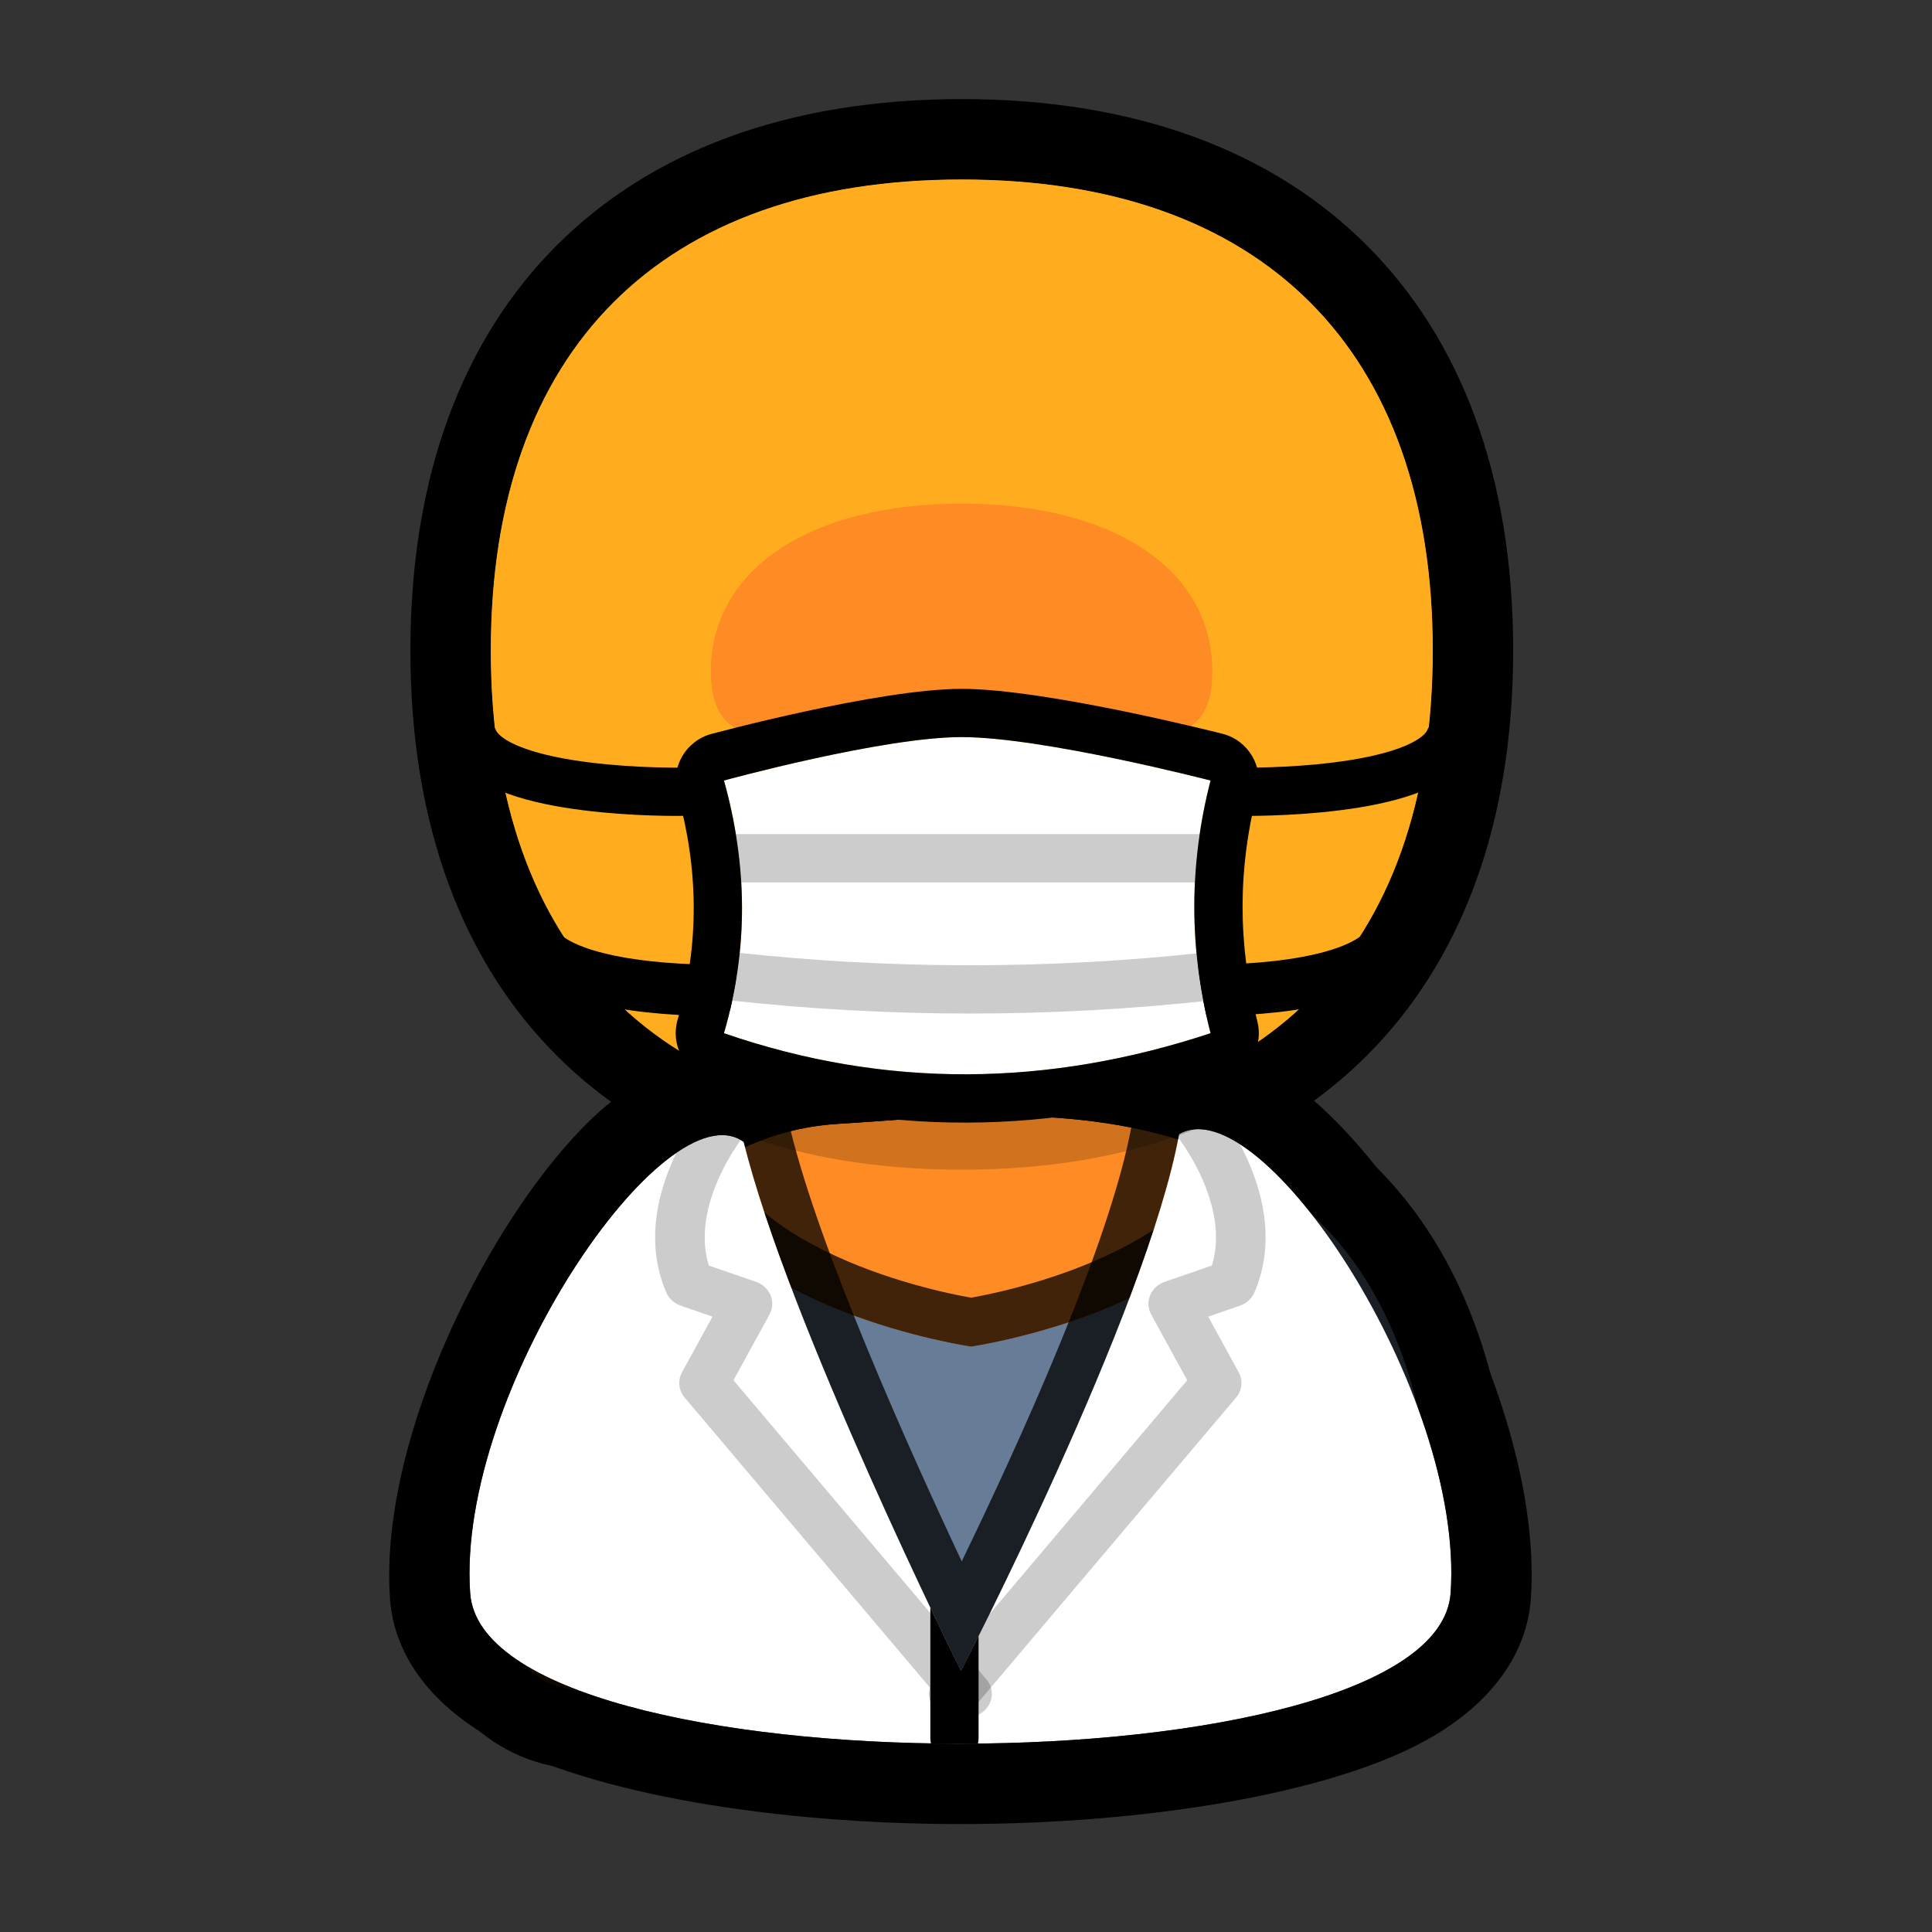 <?xml version="1.0" encoding="UTF-8" standalone="no"?>
<!DOCTYPE svg PUBLIC "-//W3C//DTD SVG 1.1//EN" "http://www.w3.org/Graphics/SVG/1.1/DTD/svg11.dtd">
<svg width="100%" height="100%" viewBox="0 0 500 500" version="1.1" xmlns="http://www.w3.org/2000/svg" xmlns:xlink="http://www.w3.org/1999/xlink" xml:space="preserve" xmlns:serif="http://www.serif.com/" style="fill-rule:evenodd;clip-rule:evenodd;stroke-linecap:round;stroke-linejoin:round;stroke-miterlimit:1.5;">
    <rect x="0" y="0" width="500" height="500" fill="#333333" stroke="none"/>
    <g transform="matrix(1,0,0,1,-2650.65,-1648.23)">
        <g id="Doctor" transform="matrix(0.211,0,0,0.211,2650.65,1648.23)">
            <rect x="0" y="0" width="2362.2" height="2362.2" style="fill:none;"/>
            <g>
                <g transform="matrix(1.74,0,0,1.74,239.323,-1385.17)">
                    <g transform="matrix(2.939,0,0,2.939,-14156.2,-15071.2)">
                        <path d="M4882.64,5780.95C4885.99,5829.12 5114.45,5829.12 5117.8,5780.95C5121.16,5732.77 5072.18,5659.33 5052.66,5670.92C5044.92,5713.47 5000.36,5799.62 5000.36,5799.62C5000.36,5799.62 4958.91,5716.19 4948.26,5672.77C4929.56,5659.2 4879.29,5732.77 4882.64,5780.95Z" style="fill:white;"/>
                        <clipPath id="_clip1">
                            <path d="M4882.64,5780.95C4885.99,5829.12 5114.45,5829.12 5117.8,5780.95C5121.16,5732.77 5072.18,5659.33 5052.66,5670.92C5044.92,5713.47 5000.36,5799.62 5000.36,5799.62C5000.36,5799.62 4958.91,5716.19 4948.26,5672.77C4929.56,5659.2 4879.29,5732.77 4882.64,5780.95Z"/>
                        </clipPath>
                        <g clip-path="url(#_clip1)">
                            <g transform="matrix(0.981,0,0,0.925,-922.379,442.294)">
                                <path d="M6094.48,5648.49C6094.48,5648.49 6112.01,5670.68 6103.56,5691.32L6089.35,5696.52L6099.96,5717.06L6035.67,5797.68" style="fill:none;stroke:black;stroke-opacity:0.2;stroke-width:12.13px;"/>
                            </g>
                            <g transform="matrix(-0.981,0,0,0.925,10922.8,442.294)">
                                <path d="M6094.48,5648.49C6094.48,5648.49 6112.01,5670.68 6103.56,5691.32L6089.35,5696.52L6099.96,5717.06L6035.67,5797.68" style="fill:none;stroke:black;stroke-opacity:0.2;stroke-width:12.13px;"/>
                            </g>
                            <g transform="matrix(1.109,0,0,1.109,-1126.1,-642.33)">
                                <path d="M5522.9,5784.56L5522.9,5823.33" style="fill:none;stroke:black;stroke-width:10.43px;"/>
                            </g>
                        </g>
                        <path d="M4863.41,5782.29C4860.7,5743.47 4887.75,5690.12 4911.9,5667.09C4929.78,5650.04 4948.43,5649.07 4959.58,5657.16C4963.28,5659.84 4965.9,5663.74 4966.99,5668.17C4972.84,5692.03 4988.33,5728.34 5000.65,5755.3C5013.49,5727.91 5029.44,5690.85 5033.69,5667.47C5034.69,5661.97 5038.02,5657.18 5042.82,5654.34L5048.78,5651.69L5054.97,5650.5L5063.54,5651.06L5070.79,5653.37C5082.46,5658.4 5097.63,5673.16 5110.18,5693.34C5126.53,5719.63 5138.96,5754.67 5137.04,5782.29C5136.15,5795.06 5128.08,5807.29 5111.98,5816.23C5088.74,5829.13 5044.55,5836.36 5000.22,5836.36C4955.89,5836.36 4911.7,5829.13 4888.47,5816.23C4872.36,5807.29 4864.29,5795.06 4863.41,5782.29ZM4882.64,5780.95C4885.99,5829.12 5114.45,5829.12 5117.8,5780.95C5121.16,5732.77 5072.18,5659.33 5052.66,5670.92C5044.92,5713.47 5000.36,5799.62 5000.36,5799.62C5000.36,5799.62 4958.91,5716.19 4948.26,5672.77C4929.56,5659.2 4879.29,5732.77 4882.64,5780.95Z"/>
                    </g>
                    <g transform="matrix(3.49,0,0,3.49,-330.356,383.845)">
                        <path d="M249.508,154.371C310.232,154.371 344.637,188.776 344.637,249.5C344.637,310.224 310.232,344.629 249.508,344.629C188.784,344.629 154.379,310.224 154.379,249.5C154.379,188.776 188.784,154.371 249.508,154.371Z" style="fill:rgb(255,172,31);"/>
                        <path d="M249.508,138.132C284.923,138.132 312.439,148.795 331.326,167.682C350.213,186.568 360.875,214.084 360.875,249.5C360.875,284.916 350.213,312.432 331.326,331.318C312.439,350.205 284.923,360.868 249.508,360.868C214.092,360.868 186.576,350.205 167.69,331.318C148.803,312.432 138.14,284.916 138.14,249.5C138.14,214.084 148.803,186.568 167.69,167.682C186.576,148.795 214.092,138.132 249.508,138.132ZM249.508,154.371C188.784,154.371 154.379,188.776 154.379,249.5C154.379,310.224 188.784,344.629 249.508,344.629C310.232,344.629 344.637,310.224 344.637,249.5C344.637,188.776 310.232,154.371 249.508,154.371Z"/>
                    </g>
                    <g transform="matrix(2.379,0,0,2.588,183.419,794.911)">
                        <path d="M33.238,460.396C19.745,457.795 10.842,445.926 12.997,433.411C20.292,392.744 43.707,310.096 114.099,306.515C165.45,303.902 292.222,284.949 290.64,433.753C290.55,443.344 284.194,451.943 274.528,455.555C194.407,485.098 81.441,469.328 33.238,460.396Z" style="fill:rgb(255,139,37);"/>
                        <clipPath id="_clip2">
                            <path d="M33.238,460.396C19.745,457.795 10.842,445.926 12.997,433.411C20.292,392.744 43.707,310.096 114.099,306.515C165.45,303.902 292.222,284.949 290.64,433.753C290.55,443.344 284.194,451.943 274.528,455.555C194.407,485.098 81.441,469.328 33.238,460.396Z"/>
                        </clipPath>
                        <g clip-path="url(#_clip2)">
                            <g transform="matrix(1.236,0,0,1.136,-6027.62,-6142.4)">
                                <path d="M4882.64,5780.95C4885.99,5829.12 5114.45,5829.12 5117.8,5780.95C5121.16,5732.77 5082.24,5654.77 5070.43,5688.3C5058.61,5721.82 5000.36,5730.31 5000.36,5730.31C5000.36,5730.31 4941.84,5721.82 4930.02,5688.3C4918.2,5654.77 4879.29,5732.77 4882.64,5780.95Z" style="fill:rgb(103,125,151);"/>
                                <path d="M4871.1,5781.75C4869.58,5759.93 4875.93,5732.4 4884.95,5710.52C4891.28,5695.16 4899.04,5682.59 4905.98,5676.02C4909.33,5672.85 4912.7,5670.79 4915.79,5669.71L4920.19,5668.7L4925.12,5668.87L4929.95,5670.48L4933.98,5673.27C4936.53,5675.58 4939.06,5679.14 4940.93,5684.45C4944.68,5695.09 4954.79,5702.09 4965.05,5707.22C4979.66,5714.51 4995.31,5717.69 5000.35,5718.58C5005.38,5717.69 5020.93,5714.51 5035.47,5707.22C5045.69,5702.1 5055.77,5695.09 5059.52,5684.45C5061.39,5679.14 5063.91,5675.58 5066.46,5673.27L5070.49,5670.48L5075.33,5668.87L5080.25,5668.7L5084.65,5669.71C5087.74,5670.79 5091.11,5672.85 5094.46,5676.02C5101.4,5682.59 5109.16,5695.16 5115.49,5710.52C5124.52,5732.4 5130.86,5759.93 5129.34,5781.75C5128.61,5792.3 5121.54,5802.11 5108.23,5809.49C5085.79,5821.95 5043.05,5828.65 5000.22,5828.65C4957.4,5828.65 4914.66,5821.95 4892.21,5809.49C4878.9,5802.11 4871.83,5792.3 4871.1,5781.75ZM4882.64,5780.95C4885.99,5829.12 5114.45,5829.12 5117.8,5780.95C5121.16,5732.77 5082.24,5654.77 5070.43,5688.3C5058.61,5721.82 5000.36,5730.31 5000.36,5730.31C5000.36,5730.31 4941.84,5721.82 4930.02,5688.3C4918.2,5654.77 4879.29,5732.77 4882.64,5780.95Z" style="fill-opacity:0.75;"/>
                            </g>
                        </g>
                        <path d="M28.447,481.395C2.778,476.448 -14.16,453.867 -10.061,430.058C-10.053,430.012 -10.045,429.966 -10.037,429.92C-5.218,403.059 6.423,359.709 31.356,328.356C50.523,304.253 77.065,286.91 112.809,285.091C131.767,284.127 160.473,281.21 189.706,284.348C223.177,287.942 256.911,299.284 281.043,326.64C300.731,348.959 314.529,382.647 313.984,433.938C313.812,452.191 301.716,468.558 283.319,475.432C283.286,475.444 283.253,475.456 283.22,475.469C198.673,506.644 79.489,490.854 28.624,481.429C28.565,481.418 28.506,481.407 28.447,481.395ZM33.238,460.396C81.441,469.328 194.407,485.098 274.528,455.555C284.194,451.943 290.55,443.344 290.64,433.753C292.222,284.949 165.45,303.902 114.099,306.515C43.707,310.096 20.292,392.744 12.997,433.411C10.842,445.926 19.745,457.795 33.238,460.396Z"/>
                    </g>
                    <g transform="matrix(2.939,0,0,2.939,-14156.2,-15071.2)">
                        <path d="M4882.64,5780.95C4885.99,5829.12 5114.45,5829.12 5117.8,5780.95C5121.16,5732.77 5072.18,5659.33 5052.66,5670.92C5044.92,5713.47 5000.36,5799.62 5000.36,5799.62C5000.36,5799.62 4958.91,5716.19 4948.26,5672.77C4929.56,5659.2 4879.29,5732.77 4882.64,5780.95Z" style="fill:white;"/>
                        <clipPath id="_clip3">
                            <path d="M4882.64,5780.95C4885.99,5829.12 5114.45,5829.12 5117.8,5780.95C5121.16,5732.77 5072.18,5659.33 5052.66,5670.92C5044.92,5713.47 5000.36,5799.62 5000.36,5799.62C5000.36,5799.62 4958.91,5716.19 4948.26,5672.77C4929.56,5659.2 4879.29,5732.77 4882.64,5780.95Z"/>
                        </clipPath>
                        <g clip-path="url(#_clip3)">
                            <g transform="matrix(0.981,0,0,0.925,-922.379,442.294)">
                                <path d="M6094.48,5648.49C6094.48,5648.49 6112.01,5670.68 6103.56,5691.32L6089.35,5696.52L6099.96,5717.06L6035.67,5797.68" style="fill:none;stroke:black;stroke-opacity:0.2;stroke-width:12.13px;"/>
                            </g>
                            <g transform="matrix(-0.981,0,0,0.925,10922.8,442.294)">
                                <path d="M6094.48,5648.49C6094.48,5648.49 6112.01,5670.68 6103.56,5691.32L6089.35,5696.52L6099.96,5717.06L6035.67,5797.68" style="fill:none;stroke:black;stroke-opacity:0.2;stroke-width:12.13px;"/>
                            </g>
                            <g transform="matrix(1.109,0,0,1.109,-1126.1,-642.33)">
                                <path d="M5522.9,5784.56L5522.9,5823.33" style="fill:none;stroke:black;stroke-width:10.43px;"/>
                            </g>
                        </g>
                        <path d="M4871.1,5781.75C4868.54,5744.97 4894.34,5694.5 4917.22,5672.67C4924.46,5665.77 4931.68,5661.56 4937.73,5660.18C4939.17,5659.85 4940.56,5659.65 4941.92,5659.59L4946.38,5659.82L4950.9,5661.08L4955.05,5663.4C4957.27,5665.01 4958.84,5667.35 4959.5,5670.01C4966.61,5699.01 4987.75,5746.16 5000.54,5773.35C5013.95,5745.72 5036.1,5697.3 5041.28,5668.85C5041.88,5665.55 5043.88,5662.68 5046.76,5660.97C5052.61,5657.49 5059.79,5657.02 5067.74,5660.45C5078.45,5665.07 5092.11,5678.88 5103.63,5697.41C5119.15,5722.36 5131.17,5755.55 5129.34,5781.75C5128.61,5792.3 5121.54,5802.11 5108.23,5809.49C5085.79,5821.95 5043.05,5828.65 5000.22,5828.65C4957.4,5828.65 4914.66,5821.95 4892.21,5809.49C4878.9,5802.11 4871.83,5792.3 4871.1,5781.75ZM4882.64,5780.95C4885.99,5829.12 5114.45,5829.12 5117.8,5780.95C5121.16,5732.77 5072.18,5659.33 5052.66,5670.92C5044.92,5713.47 5000.36,5799.62 5000.36,5799.62C5000.36,5799.62 4958.91,5716.19 4948.26,5672.77C4929.56,5659.2 4879.29,5732.77 4882.64,5780.95Z" style="fill-opacity:0.75;"/>
                    </g>
                    <g transform="matrix(3.49,0,0,3.49,-330.356,383.845)">
                        <path d="M249.508,154.371C310.232,154.371 344.637,188.776 344.637,249.5C344.637,310.224 310.232,344.629 249.508,344.629C188.784,344.629 154.379,310.224 154.379,249.5C154.379,188.776 188.784,154.371 249.508,154.371Z" style="fill:rgb(255,172,31);"/>
                        <path d="M249.508,144.628C282.902,144.628 308.925,154.466 326.733,172.275C344.542,190.083 354.38,216.106 354.38,249.5C354.38,282.894 344.542,308.917 326.733,326.725C308.925,344.534 282.902,354.372 249.508,354.372C216.114,354.372 190.091,344.534 172.283,326.725C154.474,308.917 144.636,282.894 144.636,249.5C144.636,216.106 154.474,190.083 172.283,172.275C190.091,154.466 216.114,144.628 249.508,144.628ZM249.508,154.371C188.784,154.371 154.379,188.776 154.379,249.5C154.379,310.224 188.784,344.629 249.508,344.629C310.232,344.629 344.637,310.224 344.637,249.5C344.637,188.776 310.232,154.371 249.508,154.371Z" style="fill-opacity:0.18;"/>
                    </g>
                    <g transform="matrix(1.767,0,0,1.183,99.425,974.259)">
                        <path d="M249.508,149.476C310.232,149.476 349.531,188.776 349.531,249.5C349.531,310.224 310.232,283.152 249.508,283.152C188.784,283.152 149.484,310.224 149.484,249.5C149.484,188.776 188.784,149.476 249.508,149.476Z" style="fill:rgb(255,139,37);"/>
                    </g>
                </g>
                <g transform="matrix(4.143,0,0,4.734,-23824.5,-25107)">
                    <path d="M6107.99,5560.1C6107.99,5560.1 6155.48,5560.86 6161.65,5546.61" style="fill:none;stroke:black;stroke-width:13.3px;"/>
                </g>
                <g transform="matrix(-4.143,0,0,4.734,26183.3,-25107)">
                    <path d="M6107.99,5560.1C6107.99,5560.1 6155.48,5560.86 6161.65,5546.61" style="fill:none;stroke:black;stroke-width:13.3px;"/>
                </g>
                <g transform="matrix(4.734,0,0,4.734,-27391.5,-25350.4)">
                    <path d="M6107.99,5560.1C6107.99,5560.1 6155.48,5560.86 6161.65,5546.61" style="fill:none;stroke:black;stroke-width:12.5px;"/>
                </g>
                <g transform="matrix(-4.734,0,0,4.734,29750.3,-25350.4)">
                    <path d="M6107.99,5560.1C6107.99,5560.1 6155.48,5560.86 6161.65,5546.61" style="fill:none;stroke:black;stroke-width:12.5px;"/>
                </g>
                <g transform="matrix(5.911,0,0,5.328,-34501.9,-28595)">
                    <path d="M6088.09,5546.61C6083.58,5566 6083.61,5585.39 6088.09,5604.78C6054.43,5617.12 6020.78,5617.66 5987.12,5604.78C5992.22,5585.39 5992,5566 5987.12,5546.61C5987.12,5546.61 6019.99,5536.61 6036.43,5536.61C6053.26,5536.61 6088.09,5546.61 6088.09,5546.61Z" style="fill:white;"/>
                    <clipPath id="_clip4">
                        <path d="M6088.09,5546.61C6083.58,5566 6083.61,5585.39 6088.09,5604.78C6054.43,5617.12 6020.78,5617.66 5987.12,5604.78C5992.22,5585.39 5992,5566 5987.12,5546.61C5987.12,5546.61 6019.99,5536.61 6036.43,5536.61C6053.26,5536.61 6088.09,5546.61 6088.09,5546.61Z"/>
                    </clipPath>
                    <g clip-path="url(#_clip4)">
                        <g transform="matrix(0.801,0,0,0.889,1202.83,609.016)">
                            <path d="M5974.56,5574.23L6098.95,5574.23" style="fill:none;stroke:rgb(204,204,204);stroke-width:12.5px;"/>
                        </g>
                        <g transform="matrix(0.801,0,0,0.889,1202.83,636.163)">
                            <path d="M5974.56,5574.23C6015.64,5578.76 6057.11,5578.83 6098.95,5574.23" style="fill:none;stroke:rgb(204,204,204);stroke-width:12.5px;"/>
                        </g>
                    </g>
                    <path d="M6097.78,5549.39C6093.7,5566.93 6093.73,5584.48 6097.79,5602.02C6099.1,5607.68 6096.23,5613.49 6091.23,5615.32C6055.44,5628.45 6019.65,5628.98 5983.85,5615.28C5978.8,5613.34 5976.01,5607.35 5977.51,5601.66C5982.07,5584.31 5981.85,5566.96 5977.48,5549.61C5976.76,5546.76 5977.09,5543.71 5978.41,5541.14C5979.72,5538.57 5981.9,5536.68 5984.47,5535.9C5984.47,5535.9 6019.12,5525.51 6036.43,5525.51C6054.07,5525.51 6090.6,5535.86 6090.6,5535.86C6095.95,5537.4 6099.16,5543.45 6097.78,5549.39ZM6088.09,5546.61C6088.09,5546.61 6053.26,5536.61 6036.43,5536.61C6019.99,5536.61 5987.12,5546.61 5987.12,5546.61C5992,5566 5992.22,5585.39 5987.12,5604.78C6020.78,5617.66 6054.43,5617.12 6088.09,5604.78C6083.61,5585.39 6083.58,5566 6088.09,5546.61Z"/>
                </g>
            </g>
        </g>
    </g>
</svg>

